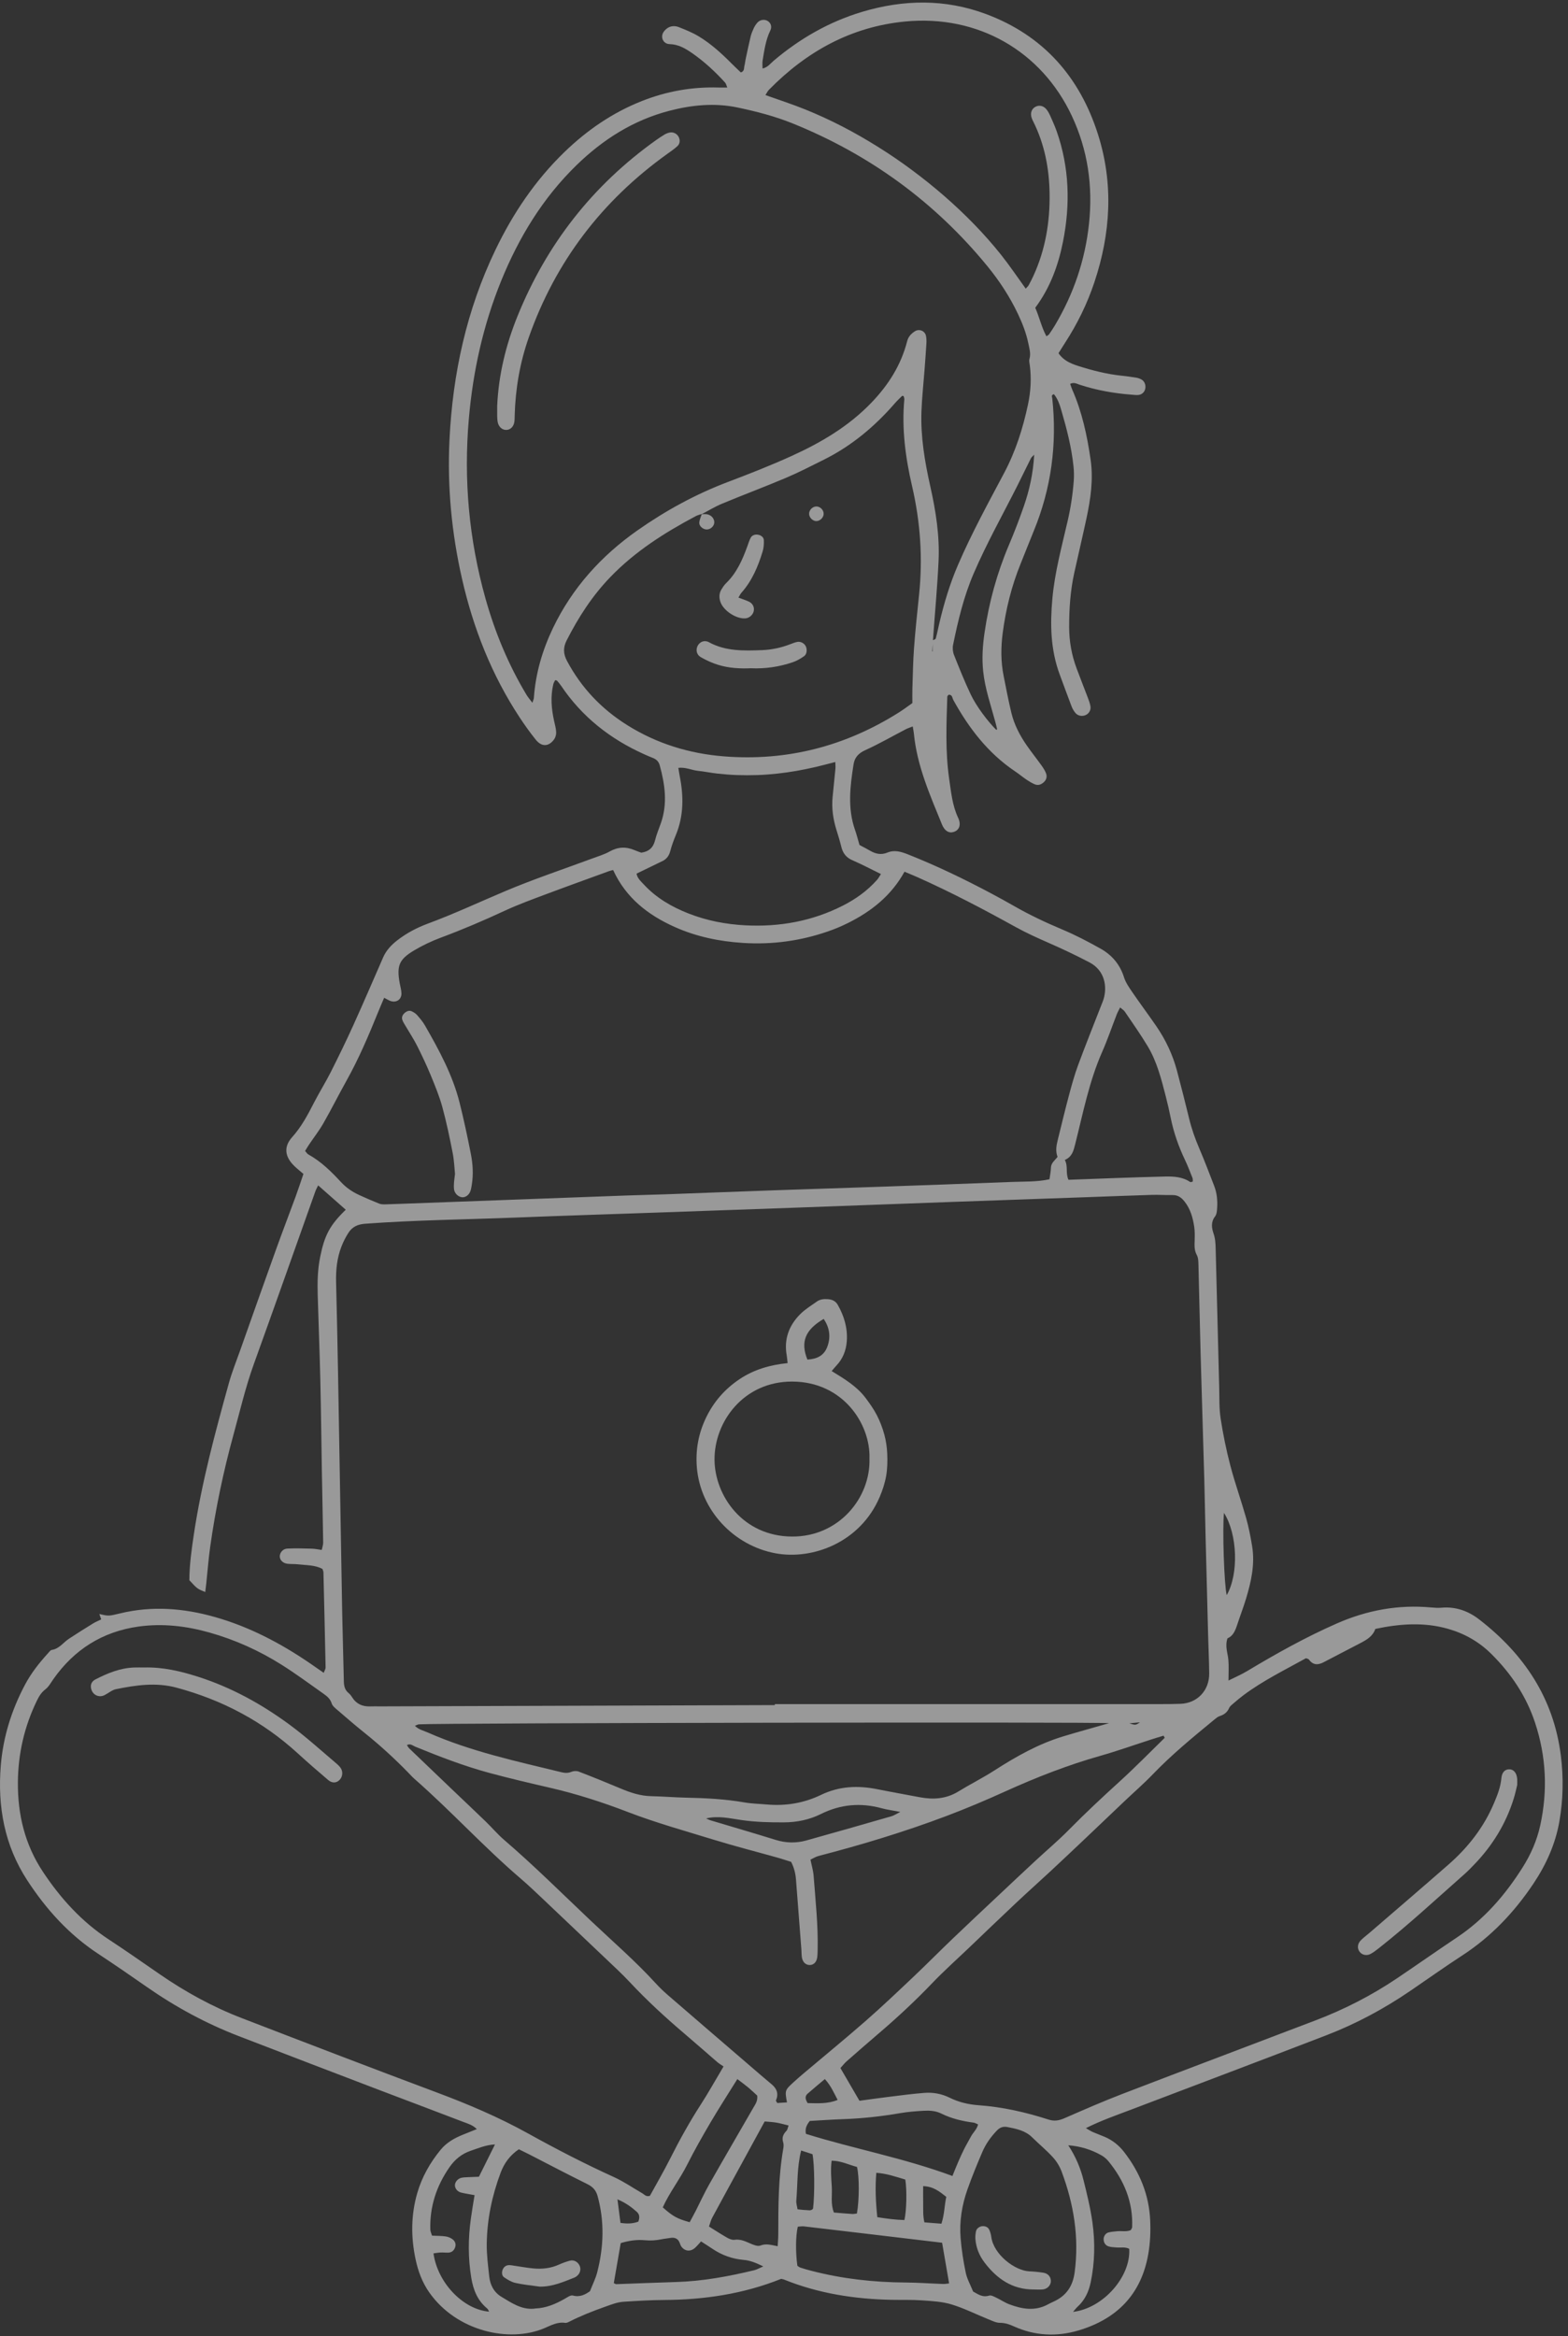 <?xml version="1.0" encoding="UTF-8"?> <svg xmlns="http://www.w3.org/2000/svg" width="282" height="420" viewBox="0 0 282 420" fill="none"><rect x="0" y="0" width="282" height="420" fill="#333333" stroke="none"/><path d="M203.105 309.813C204.222 310.163 204.222 310.163 205.03 309.627C204.349 309.693 203.908 309.735 203.105 309.813ZM111.046 395.379C111.261 397.045 111.423 398.313 111.59 399.616C112.807 399.8 113.838 399.765 114.8 399.393C115.087 398.654 115.028 398.071 114.509 397.616C113.593 396.809 112.631 396.068 111.046 395.379ZM145.258 378.088C147.073 378.112 148.827 378.255 150.646 377.515C149.946 376.178 149.412 374.917 148.344 373.765C147.244 374.696 146.223 375.529 145.239 376.398C144.759 376.825 144.785 377.356 145.258 378.088ZM220.619 286.771C222.806 282.961 222.568 275.829 220.131 271.979C219.823 274.704 220.158 284.947 220.619 286.771ZM166.025 393.013C166.025 394.15 166.012 395.156 166.029 396.161C166.049 397.233 165.966 398.321 166.25 399.525C167.31 399.608 168.292 399.687 169.311 399.765C169.875 398.056 169.85 396.427 170.188 394.938C168.951 393.973 167.874 393.069 166.025 393.013ZM144.083 386.609C143.309 389.717 143.47 392.685 143.213 395.602C143.167 396.104 143.353 396.628 143.436 397.177C144.026 397.233 144.484 397.307 144.942 397.314C145.383 397.321 145.878 397.515 146.226 397.054C146.544 394.375 146.497 389.166 146.125 387.27C145.564 387.091 144.979 386.901 144.083 386.609ZM157.778 398.593C159.512 398.864 161.087 399.07 162.657 399.109C163.054 397.341 163.12 393.691 162.814 391.83C161.153 391.343 159.498 390.743 157.602 390.618C157.374 393.292 157.494 395.82 157.778 398.593ZM154.112 397.938C154.553 395.47 154.558 391.287 154.127 389.562C152.662 389.182 151.266 388.455 149.566 388.436C149.363 390.038 149.495 391.576 149.593 393.104C149.694 394.622 149.351 396.187 149.973 397.757C151.092 397.848 152.17 397.949 153.247 398.016C153.541 398.034 153.838 397.966 154.112 397.938ZM126.995 326.908C127.272 327.026 127.539 327.175 127.823 327.261C131.714 328.429 135.616 329.558 139.495 330.766C141.344 331.339 143.181 331.378 145.018 330.869C150.134 329.446 155.241 327.981 160.347 326.511C160.766 326.391 161.143 326.127 161.92 325.74C160.519 325.468 159.52 325.341 158.555 325.076C154.771 324.045 151.156 324.364 147.619 326.122C145.572 327.141 143.333 327.601 141.036 327.616C138.457 327.631 135.883 327.569 133.316 327.195C131.242 326.894 129.172 326.384 126.995 326.908ZM132.608 373.768C130.879 376.553 129.265 379.043 127.764 381.598C126.299 384.089 124.874 386.606 123.573 389.185C122.243 391.821 120.397 394.167 119.197 396.831C121.036 398.462 121.763 398.862 124.036 399.498C124.384 398.847 124.759 398.176 125.109 397.493C125.925 395.891 126.667 394.25 127.553 392.69C130.176 388.069 132.858 383.481 135.508 378.877C135.851 378.277 136.302 377.704 136.184 376.738C135.724 376.318 135.17 375.779 134.58 375.283C133.99 374.792 133.363 374.346 132.608 373.768ZM110.39 410.441C110.559 410.52 110.698 410.642 110.835 410.637C114.416 410.513 117.994 410.353 121.575 410.251C126.351 410.111 131.016 409.246 135.643 408.132C136.12 408.014 136.566 407.747 137.276 407.444C135.971 406.807 134.925 406.376 133.737 406.273C131.683 406.097 129.797 405.411 128.087 404.252C127.448 403.819 126.792 403.412 126.079 402.949C125.665 403.395 125.339 403.819 124.942 404.155C124.127 404.85 123.11 404.706 122.518 403.841C122.39 403.65 122.324 403.417 122.239 403.199C121.928 402.418 121.335 402.193 120.549 402.325C120.01 402.418 119.464 402.462 118.93 402.572C117.943 402.776 116.988 402.836 115.949 402.737C114.516 402.597 113.032 402.827 111.636 403.253C111.21 405.72 110.799 408.086 110.39 410.441ZM86.133 391.323C87.105 389.369 88.024 387.52 89.023 385.512C87.377 385.602 86.018 386.193 84.634 386.662C83.025 387.207 81.791 388.232 80.826 389.626C78.487 393.002 77.267 396.712 77.392 400.833C77.404 401.191 77.591 401.541 77.701 401.916C78.585 401.957 79.366 401.943 80.133 402.051C80.571 402.112 81.039 402.298 81.389 402.565C81.84 402.905 82.06 403.425 81.85 404.02C81.651 404.583 81.252 404.935 80.645 404.965C80.179 404.987 79.709 404.921 79.241 404.943C78.815 404.963 78.389 405.046 77.96 405.1C78.702 410.405 83.299 415.186 87.965 415.58C87.84 415.366 87.772 415.137 87.62 415.011C85.891 413.591 85.126 411.698 84.766 409.545C84.171 405.97 84.181 402.403 84.688 398.825C84.789 398.132 84.894 397.437 85.002 396.743C85.109 396.073 85.222 395.399 85.349 394.635C84.443 394.463 83.684 394.355 82.942 394.174C82.273 394.018 81.815 393.432 81.818 392.854C81.82 392.291 82.315 391.674 82.947 391.524C83.322 391.436 83.718 391.424 84.105 391.404C84.798 391.368 85.492 391.348 86.133 391.323ZM192.128 385.67C193.453 387.694 194.337 389.776 194.88 391.98C195.5 394.476 196.12 396.993 196.472 399.538C196.967 403.111 196.903 406.704 196.166 410.27C195.806 412.009 195.098 413.525 193.766 414.727C193.516 414.955 193.315 415.237 192.982 415.619C198.412 414.975 203.394 409.281 203.088 404.284C202.36 403.894 201.559 404.111 200.793 404.037C200.33 403.99 199.847 403.993 199.407 403.858C198.841 403.689 198.525 403.238 198.483 402.634C198.446 402.107 198.789 401.5 199.316 401.352C199.833 401.208 200.384 401.178 200.923 401.122C201.76 401.042 202.635 401.262 203.377 400.91C203.489 400.671 203.607 400.537 203.612 400.398C203.798 395.873 202.177 391.992 199.36 388.548C199.022 388.135 198.586 387.758 198.121 387.493C196.284 386.442 194.295 385.832 192.128 385.67ZM179.184 131.221C179.233 131.169 179.331 131.103 179.321 131.064C179.221 130.613 179.108 130.165 178.988 129.722C178.182 126.727 177.149 123.805 176.82 120.667C176.573 118.309 176.73 116.061 177.07 113.727C177.864 108.284 179.299 103.056 181.444 97.998C182.419 95.701 183.316 93.369 184.134 91.013C185.15 88.084 185.814 85.064 185.997 81.738C185.694 82.064 185.498 82.198 185.405 82.39C184.599 83.991 183.827 85.61 183.022 87.21C180.357 92.502 177.445 97.67 175.099 103.127C173.328 107.246 172.304 111.557 171.41 115.914C171.293 116.487 171.351 117.182 171.567 117.726C172.515 120.116 173.475 122.507 174.575 124.831C175.608 127.013 177.705 129.756 179.184 131.221ZM141.824 382.109C140.962 381.904 140.296 381.703 139.615 381.59C138.942 381.478 138.254 381.453 137.526 381.384C136.12 383.959 134.739 386.491 133.358 389.019C131.602 392.232 129.841 395.443 128.102 398.666C127.854 399.122 127.734 399.648 127.507 400.275C128.648 400.985 129.682 401.662 130.754 402.271C131.151 402.497 131.663 402.722 132.077 402.66C133.164 402.499 134.039 402.935 134.972 403.339C135.528 403.579 136.272 403.883 136.75 403.695C137.793 403.282 138.731 403.604 139.863 403.814C139.904 403.04 139.97 402.354 139.97 401.668C139.973 396.518 139.98 391.375 140.869 386.278C140.935 385.906 140.965 385.482 140.852 385.136C140.568 384.262 140.886 383.634 141.477 383.033C141.619 382.891 141.638 382.624 141.824 382.109ZM171.29 391.188C171.677 390.248 171.983 389.457 172.321 388.681C172.664 387.892 173.014 387.108 173.401 386.339C173.786 385.573 174.234 384.835 174.633 384.074C175.013 383.354 175.711 382.793 175.9 381.913C175.544 381.769 175.344 381.632 175.128 381.602C173.103 381.334 171.133 380.88 169.292 379.966C168.278 379.462 167.173 379.401 166.081 379.464C164.68 379.547 163.269 379.654 161.888 379.891C158.496 380.478 155.084 380.85 151.641 380.971C149.623 381.04 147.604 381.186 145.64 381.294C145.067 382.009 144.749 382.681 144.947 383.616C153.571 386.308 162.51 387.936 171.29 391.188ZM169.434 403.188C161.112 402.2 152.846 401.213 144.58 400.246C144.212 400.202 143.828 400.285 143.475 400.31C143.091 402.021 143.066 404.887 143.404 407.334C143.576 407.439 143.757 407.601 143.967 407.669C144.634 407.885 145.307 408.078 145.986 408.252C151.523 409.68 157.159 410.306 162.872 410.339C165.131 410.353 167.386 410.523 169.644 410.603C169.987 410.615 170.333 410.537 170.695 410.498C170.259 407.968 169.85 405.607 169.434 403.188ZM191.503 208.533C192.133 209.675 191.599 210.906 192.164 212.097C195.045 211.989 197.846 211.879 200.648 211.783C203.614 211.683 206.583 211.575 209.548 211.511C211.118 211.482 212.681 211.565 214.055 212.498C214.138 212.552 214.329 212.452 214.52 212.415C214.506 212.202 214.545 211.965 214.466 211.771C214.035 210.681 213.619 209.586 213.117 208.531C211.968 206.121 211.091 203.628 210.558 201.009C210.291 199.711 210.002 198.413 209.668 197.128C208.868 194.029 208.089 190.897 206.428 188.12C205.147 185.979 203.695 183.936 202.297 181.869C202.108 181.593 201.787 181.409 201.449 181.115C201.199 181.624 200.998 181.962 200.859 182.32C199.98 184.576 199.203 186.875 198.228 189.085C195.877 194.416 194.78 200.103 193.369 205.7C193.071 206.883 192.811 207.97 191.503 208.533ZM93.312 386.386C91.7 387.474 90.676 388.893 90.03 390.618C88.482 394.752 87.588 399.024 87.541 403.434C87.519 405.376 87.776 407.323 87.987 409.261C88.154 410.807 88.844 412.115 90.218 412.934C92.019 414.01 93.772 415.244 96.04 415.044C96.118 415.036 96.194 415.009 96.27 415.007C98.203 414.941 99.907 414.209 101.553 413.27C102.018 413.006 102.614 412.567 103.025 412.678C104.335 413.03 105.286 412.472 106.101 411.909C106.588 410.662 107.125 409.614 107.409 408.499C108.577 403.959 108.736 399.409 107.487 394.836C107.189 393.741 106.613 393.134 105.624 392.644C102.124 390.914 98.668 389.097 95.195 387.314C94.575 387.001 93.948 386.7 93.312 386.386ZM175.01 411.958C175.814 412.386 176.661 413.085 177.903 412.689C178.258 412.577 178.782 412.879 179.194 413.072C179.968 413.437 180.685 413.942 181.481 414.242C183.796 415.119 186.135 415.54 188.469 414.27C188.811 414.086 189.164 413.919 189.519 413.755C191.77 412.724 192.941 410.997 193.271 408.519C194.109 402.247 193.12 396.234 190.925 390.378C190.577 389.452 190.016 388.538 189.348 387.811C188.197 386.548 186.86 385.455 185.642 384.251C184.396 383.018 182.799 382.707 181.185 382.389C180.428 382.237 179.828 382.453 179.289 383.015C178.197 384.155 177.286 385.425 176.671 386.868C175.721 389.088 174.8 391.325 173.994 393.601C172.995 396.42 172.52 399.359 172.762 402.347C172.931 404.441 173.257 406.53 173.688 408.585C173.921 409.7 174.518 410.736 175.01 411.958ZM114.489 157.055C114.595 157.863 115.261 158.441 115.832 159.053C118.06 161.446 120.813 163.038 123.828 164.223C127.132 165.519 130.576 166.175 134.105 166.354C140.223 166.663 146.079 165.6 151.575 162.815C153.891 161.644 155.981 160.145 157.717 158.198C158.011 157.868 158.214 157.461 158.432 157.13C156.632 156.251 154.989 155.379 153.286 154.645C152.17 154.157 151.582 153.378 151.308 152.235C151.053 151.177 150.717 150.133 150.399 149.087C149.823 147.199 149.552 145.279 149.74 143.307C149.899 141.598 150.088 139.891 150.25 138.181C150.281 137.831 150.237 137.478 150.225 136.991C148.922 137.322 147.8 137.628 146.669 137.89C145.528 138.149 144.381 138.392 143.228 138.59C142.074 138.791 140.913 138.955 139.75 139.08C138.587 139.205 137.416 139.296 136.248 139.337C134.999 139.379 133.747 139.379 132.501 139.335C131.33 139.293 130.162 139.198 128.998 139.068C127.837 138.938 126.686 138.696 125.523 138.576C124.399 138.458 123.324 137.892 121.999 138.042C122.099 138.654 122.16 139.1 122.248 139.541C122.964 143.131 122.976 146.673 121.545 150.126C121.159 151.061 120.801 152.017 120.546 152.996C120.331 153.817 119.917 154.414 119.175 154.782C117.644 155.536 116.106 156.273 114.489 157.055ZM199.458 309.784C197.352 309.546 79.099 309.745 75.34 309.992C75.141 310.004 74.948 310.132 74.617 310.259C75.328 310.962 76.18 311.126 76.929 311.457C84.624 314.856 92.805 316.617 100.924 318.591C101.538 318.738 102.116 318.804 102.748 318.535C103.138 318.37 103.694 318.336 104.083 318.488C106.63 319.468 109.158 320.491 111.675 321.552C113.414 322.284 115.17 322.862 117.09 322.906C119.199 322.95 121.303 323.132 123.412 323.176C126.934 323.247 130.436 323.43 133.914 324.035C135.217 324.261 136.559 324.28 137.881 324.4C141.305 324.706 144.577 324.163 147.683 322.664C150.918 321.104 154.288 320.957 157.756 321.652C160.284 322.159 162.824 322.603 165.356 323.088C167.81 323.558 170.151 323.421 172.358 322.064C174.489 320.756 176.735 319.637 178.834 318.287C182.728 315.784 186.727 313.521 191.18 312.169C193.862 311.356 196.566 310.614 199.458 309.784ZM137.661 17.093C140.13 17.977 142.51 18.738 144.822 19.677C147.066 20.585 149.275 21.594 151.425 22.704C153.647 23.847 155.816 25.101 157.937 26.426C159.992 27.705 161.998 29.076 163.943 30.519C165.951 32.008 167.91 33.573 169.796 35.214C171.68 36.857 173.507 38.574 175.246 40.369C176.931 42.108 178.542 43.928 180.051 45.821C181.594 47.758 182.975 49.823 184.472 51.89C184.719 51.609 184.9 51.464 185.003 51.276C185.302 50.727 185.591 50.171 185.85 49.605C188.011 44.895 188.843 39.926 188.765 34.776C188.696 30.264 187.861 25.922 185.831 21.854C185.726 21.646 185.623 21.433 185.547 21.21C185.25 20.355 185.517 19.571 186.225 19.197C186.931 18.819 187.746 19.027 188.28 19.76C188.51 20.073 188.706 20.419 188.863 20.774C189.274 21.702 189.698 22.628 190.036 23.585C192.328 30.1 192.512 36.757 191.172 43.472C190.325 47.717 188.863 51.738 186.186 55.329C186.921 56.975 187.298 58.804 188.197 60.455C188.434 60.283 188.594 60.217 188.677 60.097C189.032 59.583 189.382 59.064 189.701 58.528C193.075 52.875 195.152 46.794 195.853 40.232C196.575 33.463 195.647 26.96 192.75 20.801C187.3 9.216 175.907 2.586 162.726 3.872C153.059 4.817 145.045 9.265 138.3 16.135C138.043 16.397 137.884 16.755 137.661 17.093ZM209.468 312.419C209.399 312.289 209.333 312.159 209.264 312.03C208.532 312.255 207.795 312.47 207.065 312.708C204.018 313.69 200.998 314.77 197.92 315.645C192.039 317.31 186.379 319.522 180.817 322.042C177.335 323.624 173.803 325.118 170.225 326.467C162.694 329.311 154.994 331.64 147.198 333.661C146.706 333.79 146.253 334.087 145.76 334.315C145.971 335.373 146.255 336.281 146.326 337.207C146.662 341.645 147.151 346.08 147.051 350.545C147.041 351.01 147.036 351.485 146.963 351.944C146.831 352.788 146.287 353.278 145.584 353.261C144.896 353.244 144.357 352.737 144.22 351.9C144.141 351.439 144.163 350.964 144.129 350.496C143.806 346.291 143.48 342.086 143.154 337.878C143.069 336.783 142.807 335.737 142.282 334.716C141.442 334.454 140.632 334.183 139.809 333.949C135.973 332.874 132.111 331.89 128.308 330.719C123.159 329.135 117.965 327.694 112.924 325.757C108.33 323.989 103.647 322.48 98.837 321.376C95.261 320.553 91.685 319.713 88.144 318.762C83.532 317.526 79.085 315.811 74.674 314.006C74.24 313.83 73.797 313.377 73.18 313.732C73.353 313.972 73.464 314.185 73.625 314.344C76.275 316.886 78.93 319.424 81.585 321.961C83.508 323.795 85.442 325.615 87.35 327.462C88.475 328.549 89.489 329.759 90.671 330.773C96.072 335.409 101.11 340.433 106.275 345.319C110.194 349.027 114.276 352.553 117.921 356.542C118.606 357.293 119.344 358.001 120.11 358.662C125.075 362.954 130.054 367.234 135.033 371.512C136.275 372.584 137.516 373.658 138.78 374.706C139.738 375.502 140.056 376.432 139.552 377.61C139.52 377.689 139.672 377.848 139.794 378.068C140.338 378.034 140.931 377.998 141.538 377.958C141.148 375.806 141.153 375.771 142.65 374.393C143.282 373.812 143.931 373.247 144.59 372.693C148.29 369.565 152.045 366.499 155.689 363.312C158.628 360.741 161.462 358.045 164.298 355.362C166.683 353.107 168.986 350.768 171.359 348.5C174.068 345.904 176.808 343.345 179.541 340.775C181.76 338.686 183.982 336.597 186.213 334.525C188.216 332.664 190.32 330.903 192.235 328.953C195.199 325.943 198.282 323.07 201.407 320.229C204.173 317.714 206.786 315.03 209.468 312.419ZM154.57 377.666C156.475 377.412 158.094 377.177 159.718 376.979C161.888 376.715 164.055 376.415 166.23 376.249C167.805 376.124 169.346 376.401 170.788 377.114C172.422 377.924 174.188 378.34 175.978 378.467C180.298 378.776 184.476 379.726 188.574 381.045C189.644 381.39 190.497 381.213 191.469 380.789C194.905 379.293 198.341 377.784 201.839 376.442C213.43 371.988 225.057 367.618 236.661 363.188C241.792 361.23 246.653 358.742 251.211 355.676C254.841 353.231 258.424 350.712 262.061 348.28C266.966 345 270.721 340.651 273.839 335.713C275.308 333.391 276.41 330.881 277.003 328.184C278.372 321.939 278.088 315.772 276.072 309.688C274.488 304.912 271.786 300.886 268.225 297.349C265.989 295.126 263.361 293.661 260.408 292.818C256.102 291.594 251.755 291.9 247.349 292.838C246.91 294.136 245.835 294.773 244.721 295.358C242.507 296.519 240.28 297.656 238.069 298.821C237.038 299.363 236.139 299.375 235.402 298.334C235.328 298.231 235.135 298.216 234.875 298.106C231.13 300.188 227.195 302.103 223.673 304.726C223.046 305.192 222.448 305.699 221.855 306.208C221.564 306.46 221.211 306.715 221.062 307.05C220.717 307.832 220.153 308.263 219.355 308.513C219 308.623 218.686 308.907 218.385 309.149C214.579 312.277 210.773 315.397 207.349 318.956C205.725 320.643 203.95 322.184 202.248 323.798C200.038 325.894 197.839 328.005 195.625 330.099C193.413 332.196 191.199 334.29 188.968 336.365C186.908 338.279 184.805 340.151 182.757 342.078C179.852 344.809 176.982 347.572 174.097 350.325C171.949 352.374 169.728 354.354 167.678 356.497C164.646 359.665 161.447 362.644 158.116 365.49C156.157 367.168 154.21 368.857 152.273 370.562C151.876 370.909 151.553 371.341 151.148 371.787C152.29 373.743 153.382 375.624 154.57 377.666ZM130.127 371.498C129.618 371.145 129.273 370.949 128.979 370.691C127.083 369.061 125.212 367.397 123.306 365.781C119.785 362.793 116.385 359.683 113.231 356.305C111.844 354.823 110.341 353.448 108.871 352.046C105.08 348.434 101.279 344.829 97.475 341.231C96.224 340.05 94.977 338.863 93.672 337.745C87.012 332.051 81.11 325.551 74.519 319.781C74.11 319.421 73.748 319.005 73.366 318.615C70.902 316.095 68.311 313.724 65.558 311.52C63.912 310.203 62.315 308.821 60.713 307.442C60.309 307.095 59.8 306.708 59.658 306.242C59.401 305.405 58.815 304.937 58.186 304.494C55.697 302.738 53.243 300.918 50.669 299.296C46.621 296.742 42.281 294.788 37.657 293.485C33.469 292.304 29.207 291.812 24.894 292.417C18.441 293.325 13.347 296.534 9.595 301.871C9.147 302.507 8.759 303.244 8.163 303.7C7.433 304.254 7.017 304.954 6.64 305.725C4.38 310.372 3.253 315.28 3.217 320.442C3.177 326.205 4.474 331.598 7.689 336.455C10.872 341.263 14.674 345.46 19.535 348.649C22.606 350.665 25.621 352.766 28.642 354.858C33.29 358.072 38.218 360.78 43.491 362.81C55.154 367.305 66.824 371.787 78.533 376.166C84.181 378.277 89.707 380.623 94.982 383.547C100.039 386.354 105.175 389.004 110.446 391.399C112.212 392.206 113.833 393.33 115.521 394.302C115.9 394.52 116.179 394.98 116.887 394.748C118.065 392.597 119.363 390.371 120.522 388.074C122.212 384.72 124.026 381.444 126.067 378.289C127.421 376.195 128.633 374.01 130.127 371.498ZM69.09 179.374C68.658 180.392 68.316 181.179 67.995 181.972C66.293 186.175 64.519 190.343 62.3 194.311C60.89 196.834 59.599 199.425 58.161 201.933C57.39 203.28 56.422 204.517 55.553 205.81C55.306 206.175 55.09 206.557 54.872 206.909C55.129 207.198 55.252 207.429 55.445 207.534C57.738 208.803 59.57 210.608 61.326 212.508C62.239 213.498 63.334 214.252 64.551 214.813C65.754 215.366 66.969 215.893 68.195 216.383C68.543 216.52 68.962 216.525 69.344 216.513C71.923 216.432 74.5 216.331 77.079 216.236C88.874 215.8 100.669 215.362 112.466 214.928C114.889 214.84 117.311 214.791 119.733 214.705C126.218 214.47 132.701 214.215 139.184 213.988C145.435 213.767 151.685 213.579 157.935 213.361C165.983 213.079 174.031 212.797 182.076 212.481C184.249 212.396 186.443 212.498 188.743 212.004C188.836 211.311 188.99 210.632 189.005 209.949C189.027 209.052 189.718 208.609 190.198 207.98C189.811 206.98 189.972 205.981 190.22 204.989C190.896 202.261 191.552 199.525 192.277 196.807C192.76 194.997 193.264 193.184 193.913 191.431C195.267 187.769 196.73 184.142 198.145 180.505C198.26 180.214 198.385 179.927 198.473 179.628C199.14 177.412 198.74 174.485 195.943 173.016C193.516 171.745 191.052 170.579 188.545 169.481C186.544 168.605 184.545 167.699 182.635 166.643C176.887 163.464 171.077 160.412 165.077 157.73C164.3 157.385 163.512 157.067 162.672 156.712C160.306 160.998 156.735 163.824 152.532 165.923C151.347 166.516 150.112 167.03 148.858 167.461C143.926 169.163 138.856 169.846 133.63 169.516C129.373 169.244 125.268 168.399 121.372 166.66C116.534 164.502 112.55 161.397 110.272 156.41C110.027 156.474 109.802 156.511 109.589 156.589C105.77 157.98 101.947 159.352 98.144 160.78C95.658 161.715 93.152 162.624 90.747 163.741C86.988 165.487 83.187 167.111 79.3 168.558C77.625 169.183 75.981 169.962 74.446 170.877C71.754 172.487 71.328 173.625 71.882 176.741C71.992 177.356 72.183 177.965 72.198 178.58C72.227 179.653 71.335 180.29 70.299 179.976C69.934 179.863 69.604 179.636 69.09 179.374ZM139.353 306.534C139.353 306.477 139.353 306.416 139.353 306.36C162.417 306.36 185.478 306.36 208.542 306.357C209.793 306.357 211.042 306.35 212.294 306.306C215.328 306.201 217.506 303.916 217.471 300.825C217.445 298.481 217.332 296.137 217.271 293.796C217.111 287.778 216.957 281.763 216.808 275.748C216.727 272.464 216.68 269.182 216.587 265.9C216.374 258.322 216.129 250.744 215.921 243.167C215.777 237.93 215.679 232.697 215.539 227.46C215.522 226.843 215.527 226.145 215.248 225.633C214.75 224.737 214.834 223.836 214.858 222.902C214.878 222.121 214.893 221.33 214.78 220.563C214.54 218.93 214.097 217.348 213.046 216.015C212.497 215.317 211.851 214.818 210.876 214.842C209.629 214.869 208.38 214.771 207.134 214.81C203.384 214.923 199.637 215.075 195.887 215.207C187.609 215.501 179.331 215.783 171.05 216.082C161.68 216.42 152.307 216.777 142.934 217.113C134.577 217.414 126.221 217.71 117.864 218.002C109.584 218.293 101.303 218.548 93.025 218.878C83.895 219.241 74.754 219.324 65.636 220C64.333 220.096 63.361 220.559 62.687 221.592C62.18 222.371 61.752 223.218 61.414 224.083C60.603 226.15 60.39 228.318 60.446 230.529C60.584 235.998 60.699 241.472 60.797 246.941C61.051 261.322 61.286 275.704 61.546 290.085C61.62 294.148 61.759 298.211 61.84 302.275C61.857 303.1 62.016 303.81 62.68 304.359C62.918 304.555 63.126 304.805 63.287 305.067C64.064 306.328 65.2 306.837 66.65 306.769C67.194 306.742 67.745 306.764 68.291 306.764C91.979 306.688 115.665 306.61 139.353 306.534ZM167.749 115.115C167.937 115.01 168.256 114.936 168.295 114.787C168.542 113.886 168.721 112.962 168.934 112.051C169.774 108.471 170.822 104.968 172.285 101.579C174.731 95.897 177.7 90.484 180.59 85.035C182.664 81.123 183.977 76.984 184.888 72.684C185.38 70.367 185.508 68.045 185.211 65.694C185.162 65.309 185.04 64.888 185.143 64.54C185.424 63.575 185.138 62.686 184.952 61.773C184.574 59.921 183.901 58.18 183.095 56.48C181.616 53.35 179.732 50.475 177.545 47.81C168.084 36.267 156.377 27.776 142.549 22.184C139.351 20.894 136.01 20.032 132.655 19.329C128.543 18.459 124.406 18.866 120.348 19.926C113.907 21.609 108.477 25.047 103.74 29.64C97.632 35.562 93.312 42.672 90.13 50.499C86.9 58.449 85.063 66.727 84.321 75.275C83.366 86.22 84.338 96.974 87.296 107.542C89.013 113.663 91.428 119.499 94.717 124.956C94.977 125.384 95.317 125.767 95.751 126.342C95.893 125.882 95.998 125.686 96.013 125.482C96.322 121.059 97.549 116.876 99.454 112.901C102.915 105.681 108.149 99.911 114.636 95.355C119.689 91.806 125.111 88.841 130.926 86.641C134.724 85.204 138.513 83.717 142.211 82.044C147.573 79.62 152.601 76.686 156.752 72.358C159.804 69.176 162.052 65.615 163.147 61.351C163.362 60.506 163.874 59.992 164.533 59.563C165.319 59.049 166.367 59.487 166.541 60.404C166.629 60.859 166.634 61.339 166.607 61.802C166.514 63.362 166.392 64.92 166.277 66.477C166.086 68.971 165.811 71.464 165.721 73.957C165.554 78.522 166.316 82.992 167.308 87.423C168.305 91.865 169.013 96.347 168.795 100.9C168.569 105.659 168.121 110.405 167.783 115.179C167.746 115.823 167.707 116.467 167.67 117.109C167.697 117.111 167.722 117.111 167.749 117.114C167.749 116.448 167.749 115.781 167.749 115.115ZM126.226 92.394C125.861 92.522 125.471 92.605 125.133 92.786C119.52 95.764 114.208 99.132 109.743 103.768C106.495 107.141 104.029 110.974 101.923 115.103C101.257 116.403 101.286 117.535 101.989 118.848C104.561 123.66 108.178 127.456 112.777 130.344C118.117 133.694 123.995 135.492 130.235 135.979C141.602 136.869 152.099 134.133 161.726 128.042C162.51 127.545 163.255 126.981 164.087 126.396C164.087 125.482 164.065 124.628 164.092 123.775C164.173 121.353 164.205 118.928 164.384 116.511C164.621 113.317 164.957 110.131 165.29 106.942C165.98 100.352 165.532 93.852 164.031 87.383C162.846 82.275 162.15 77.085 162.64 71.802C162.657 71.603 162.559 71.393 162.52 71.212C162.378 71.192 162.265 71.148 162.231 71.18C161.79 71.616 161.337 72.042 160.933 72.507C157.306 76.686 153.13 80.173 148.156 82.647C145.917 83.759 143.693 84.915 141.396 85.887C137.583 87.501 133.701 88.953 129.878 90.543C128.592 91.074 127.392 91.814 126.152 92.458L126.226 92.394ZM192.463 69.005C192.583 69.338 192.681 69.691 192.828 70.021C194.614 74.06 195.522 78.336 196.147 82.676C196.654 86.208 196.144 89.695 195.407 93.146C194.704 96.433 193.928 99.7 193.203 102.982C192.495 106.205 192.277 109.472 192.284 112.769C192.292 115.301 192.728 117.746 193.607 120.111C194.258 121.87 194.954 123.611 195.618 125.365C195.811 125.874 196.005 126.391 196.105 126.925C196.232 127.601 195.902 128.206 195.348 128.505C194.724 128.84 193.891 128.74 193.421 128.184C193.124 127.836 192.882 127.412 192.718 126.986C191.99 125.088 191.302 123.178 190.592 121.275C188.939 116.842 188.843 112.264 189.265 107.626C189.696 102.857 190.957 98.25 192.025 93.609C192.571 91.238 192.931 88.848 193.112 86.431C193.176 85.578 193.156 84.711 193.068 83.862C192.715 80.428 191.851 77.094 190.888 73.793C190.59 72.767 190.254 71.721 189.544 70.871C189.003 71.001 189.22 71.376 189.245 71.599C190.136 79.847 189.066 87.817 185.904 95.493C185.101 97.445 184.339 99.414 183.546 101.368C181.92 105.375 180.888 109.541 180.33 113.82C179.995 116.386 179.987 118.968 180.501 121.522C180.947 123.741 181.364 125.97 181.895 128.169C182.417 130.317 183.44 132.262 184.699 134.067C185.549 135.284 186.48 136.447 187.344 137.655C187.655 138.093 187.957 138.563 188.138 139.065C188.334 139.604 188.202 140.16 187.768 140.577C187.288 141.039 186.708 141.275 186.059 140.983C185.564 140.763 185.084 140.484 184.636 140.18C183.925 139.697 183.262 139.141 182.549 138.664C177.687 135.394 174.246 130.902 171.452 125.842C171.254 125.482 171.283 124.848 170.604 124.897C170.519 125.015 170.372 125.127 170.367 125.245C170.213 130.168 169.995 135.1 170.702 139.996C171.048 142.372 171.266 144.787 172.319 147.025C172.909 148.279 172.52 149.225 171.55 149.553C170.702 149.842 169.902 149.425 169.409 148.216C167.256 142.935 164.932 137.706 164.366 131.931C164.33 131.547 164.246 131.167 164.153 130.596C163.678 130.787 163.274 130.91 162.904 131.101C160.48 132.36 158.106 133.731 155.621 134.858C154.403 135.409 153.708 136.163 153.512 137.4C152.885 141.353 152.402 145.306 153.779 149.22C154.087 150.099 154.31 151.01 154.575 151.906C155.246 152.269 155.875 152.58 156.48 152.935C157.477 153.523 158.486 153.733 159.605 153.271C160.857 152.751 162.052 153.109 163.24 153.577C168.408 155.619 173.404 158.029 178.307 160.638C179.686 161.37 181.055 162.127 182.412 162.903C185.197 164.495 188.087 165.857 191.048 167.101C193.418 168.098 195.716 169.295 197.959 170.559C199.982 171.698 201.425 173.388 202.147 175.685C202.443 176.628 203.046 177.5 203.614 178.328C205.025 180.392 206.526 182.398 207.942 184.456C209.639 186.922 210.908 189.604 211.677 192.499C212.438 195.364 213.171 198.242 213.871 201.127C214.315 202.957 214.937 204.713 215.679 206.442C216.634 208.666 217.486 210.931 218.363 213.189C218.85 214.445 218.985 215.773 218.902 217.105C218.87 217.642 218.833 218.291 218.532 218.675C217.734 219.694 217.915 220.779 218.263 221.793C218.579 222.714 218.613 223.62 218.635 224.551C218.845 232.836 219.049 241.122 219.269 249.407C219.318 251.281 219.245 253.181 219.529 255.023C219.965 257.864 220.543 260.695 221.273 263.475C222.105 266.647 223.217 269.745 224.111 272.899C224.579 274.548 224.905 276.243 225.186 277.932C225.728 281.183 225.027 284.315 224.096 287.401C223.621 288.971 223.026 290.504 222.517 292.064C222.169 293.127 221.76 294.136 220.761 294.526C220.271 295.966 220.807 297.161 220.917 298.39C221.02 299.549 220.939 300.724 220.939 302.118C222.169 301.508 223.264 301.038 224.305 300.413C229.534 297.273 234.853 294.305 240.447 291.849C245.855 289.475 251.471 288.439 257.363 288.978C257.985 289.037 258.617 289.081 259.234 289.027C261.794 288.794 264.057 289.613 266.019 291.129C274.071 297.354 279.393 305.231 280.706 315.556C281.213 319.556 281.135 323.516 280.447 327.459C279.736 331.522 278.068 335.213 275.781 338.632C272.352 343.758 268.196 348.149 262.994 351.534C259.849 353.582 256.788 355.757 253.69 357.872C248.958 361.106 243.935 363.81 238.593 365.869C226.928 370.363 215.228 374.77 203.543 379.215C200.847 380.241 198.116 381.177 195.292 382.585C195.821 382.888 196.159 383.121 196.526 383.282C197.241 383.594 197.979 383.851 198.696 384.16C200.092 384.759 201.238 385.683 202.167 386.879C204.973 390.496 206.649 394.547 206.857 399.156C206.95 401.194 206.864 403.211 206.512 405.23C205.25 412.472 200.874 416.89 193.989 418.947C190.041 420.126 186.113 419.93 182.311 418.21C181.53 417.855 180.754 417.586 179.848 417.588C179.184 417.591 178.505 417.253 177.861 416.993C175.623 416.09 173.45 414.987 171.153 414.284C169.461 413.768 167.619 413.677 165.834 413.549C164.043 413.419 162.238 413.488 160.44 413.452C153.744 413.327 147.213 412.322 140.967 409.794C140.823 409.739 140.664 409.724 140.485 409.683C133.735 412.386 126.669 413.444 119.41 413.479C116.99 413.491 114.57 413.645 112.153 413.797C110.982 413.87 109.902 414.316 108.79 414.708C106.576 415.489 104.406 416.344 102.317 417.415C102.114 417.517 101.857 417.622 101.646 417.593C100.233 417.377 99.052 418.071 97.845 418.575C91.59 421.196 82.136 419.134 77.208 412.132C75.927 410.312 75.176 408.254 74.725 406.099C73.895 402.136 73.907 398.181 75.043 394.262C75.881 391.37 77.338 388.803 79.241 386.482C80.314 385.171 81.734 384.37 83.277 383.756C84.064 383.442 84.847 383.126 85.754 382.759C85.004 382.009 84.169 381.791 83.4 381.497C78.438 379.592 73.461 377.733 68.497 375.84C59.954 372.578 51.416 369.318 42.886 366.023C37.028 363.761 31.541 360.787 26.39 357.192C23.505 355.178 20.605 353.185 17.666 351.25C12.409 347.792 8.294 343.245 4.889 338.015C0.791 331.721 -0.46 324.755 0.143 317.386C0.564 312.252 2.078 307.437 4.486 302.887C5.595 300.788 7.045 298.963 8.625 297.222C8.834 296.994 9.06 296.656 9.317 296.615C10.665 296.406 11.38 295.275 12.403 294.604C13.838 293.659 15.292 292.747 16.753 291.846C17.201 291.572 17.699 291.376 18.201 291.131C18.059 290.719 17.963 290.438 17.866 290.156C19.55 290.551 19.549 290.541 21.649 290.036C27.344 288.662 32.977 289.106 38.561 290.675C44.799 292.429 50.451 295.395 55.776 299.037C56.542 299.561 57.304 300.097 58.22 300.734C58.379 300.303 58.563 300.041 58.558 299.781C58.443 294.075 58.308 288.371 58.171 282.667C58.169 282.515 58.09 282.37 58 282.064C56.677 281.332 55.093 281.403 53.567 281.222C52.95 281.151 52.315 281.202 51.696 281.126C50.868 281.026 50.317 280.455 50.317 279.794C50.317 279.14 50.87 278.435 51.659 278.398C53.136 278.324 54.622 278.373 56.104 278.413C56.64 278.425 57.177 278.547 57.865 278.643C57.965 278.153 58.13 277.729 58.122 277.31C58.061 273.169 57.965 269.027 57.894 264.883C57.796 259.334 57.742 253.781 57.613 248.232C57.493 243.076 57.285 237.921 57.138 232.765C57.076 230.497 57.12 228.237 57.576 225.993C58.374 222.055 59.303 220.277 62.183 217.48C60.571 216.059 58.965 214.641 57.221 213.103C57.027 213.507 56.841 213.823 56.721 214.159C53.026 224.538 49.367 234.928 45.629 245.29C44.142 249.419 43.158 253.681 41.997 257.898C40.172 264.538 38.762 271.263 37.801 278.082C37.498 280.247 37.334 282.432 37.103 284.609C37.047 285.131 36.979 285.652 36.913 286.206C35.487 285.633 35.487 285.633 34.054 284.08C34.069 281.32 34.458 278.537 34.877 275.76C36.266 266.544 38.686 257.563 41.176 248.604C41.72 246.652 42.484 244.759 43.163 242.846C45.33 236.733 47.49 230.62 49.685 224.516C50.819 221.355 52.031 218.22 53.187 215.063C53.667 213.75 54.101 212.418 54.571 211.046C53.971 210.524 53.422 210.096 52.928 209.616C51.221 207.963 50.978 206.17 52.538 204.436C54.245 202.538 55.386 200.351 56.53 198.122C57.461 196.317 58.548 194.593 59.464 192.78C60.87 189.991 62.242 187.182 63.532 184.338C65.372 180.28 67.125 176.185 68.911 172.105C69.462 170.853 70.361 169.893 71.424 169.068C73.106 167.757 74.977 166.773 76.959 166.038C81.727 164.275 86.324 162.114 91.002 160.145C96.111 157.993 101.384 156.241 106.584 154.309C107.607 153.929 108.678 153.621 109.621 153.089C111.112 152.244 112.567 152.173 114.11 152.832C114.538 153.013 114.979 153.16 115.325 153.29C116.743 153.089 117.492 152.357 117.813 151.054C118.073 149.996 118.509 148.982 118.869 147.949C120.088 144.461 119.591 141.013 118.648 137.574C118.467 136.915 118.048 136.501 117.424 136.261C116.914 136.063 116.412 135.847 115.912 135.622C109.78 132.879 104.676 128.887 100.904 123.271C100.688 122.952 100.431 122.661 100.182 122.367C100.145 122.321 100.044 122.325 99.839 122.272C99.731 122.509 99.567 122.761 99.503 123.033C98.991 125.213 99.168 127.383 99.638 129.543C99.785 130.231 99.99 130.917 100.025 131.61C100.047 132.044 99.91 132.568 99.657 132.916C98.685 134.255 97.421 134.302 96.361 132.987C95.332 131.708 94.375 130.368 93.471 128.999C88.418 121.338 85.112 112.935 83.086 104.025C81.223 95.828 80.434 87.516 80.836 79.108C81.409 67.19 83.907 55.735 89.097 44.935C92.237 38.395 96.236 32.454 101.46 27.386C105.543 23.426 110.15 20.252 115.467 18.153C119.89 16.407 124.47 15.591 129.224 15.736C129.674 15.746 130.125 15.736 130.798 15.736C130.632 15.344 130.583 15.043 130.411 14.854C128.619 12.88 126.669 11.075 124.477 9.552C123.253 8.704 122.001 7.97 120.409 7.928C119.427 7.903 118.854 6.958 119.17 6.086C119.314 5.687 119.669 5.305 120.029 5.058C120.642 4.639 121.401 4.609 122.062 4.871C123.292 5.356 124.536 5.854 125.66 6.534C127.881 7.872 129.787 9.618 131.611 11.455C132.153 11.998 132.714 12.52 133.238 13.025C133.933 12.792 133.767 12.243 133.879 11.842C133.985 11.469 134.009 11.07 134.09 10.688C134.386 9.317 134.668 7.94 134.999 6.574C135.126 6.049 135.342 5.538 135.572 5.043C135.736 4.695 135.959 4.357 136.213 4.071C136.711 3.507 137.553 3.414 138.129 3.811C138.636 4.161 138.868 4.8 138.545 5.467C137.705 7.186 137.46 9.047 137.151 10.896C137.08 11.325 137.142 11.775 137.142 12.319C138.08 12.116 138.535 11.433 139.111 10.945C143.823 6.953 149.064 3.931 154.996 2.148C162.483 -0.105 169.973 -0.22 177.335 2.528C187.636 6.373 194.209 13.84 197.489 24.217C200.293 33.096 199.747 41.961 196.828 50.724C195.537 54.599 193.751 58.241 191.523 61.667C191.143 62.253 190.778 62.848 190.369 63.494C191.226 64.773 192.507 65.336 193.835 65.765C196.441 66.6 199.091 67.276 201.826 67.555C202.681 67.641 203.531 67.766 204.381 67.903C204.682 67.954 204.986 68.064 205.258 68.209C205.814 68.508 206.085 69.149 205.983 69.808C205.882 70.45 205.4 70.942 204.726 71.006C204.342 71.045 203.95 70.984 203.563 70.957C200.354 70.724 197.21 70.156 194.146 69.154C193.649 68.993 193.154 68.667 192.463 69.005Z" fill="white" fill-opacity="0.5"></path><path d="M145.208 244.418C146.932 244.328 148.196 243.698 148.783 242.131C149.447 240.363 149.207 238.687 148.139 237.11C144.816 239.055 143.927 241.23 145.208 244.418ZM156.373 262.189C156.567 256.005 151.622 248.396 142.472 248.371C133.753 248.349 128.465 255.567 128.504 262.41C128.544 268.866 133.562 276.194 142.457 276.235C150.853 276.275 156.594 269.294 156.373 262.189ZM141.649 245.055C141.58 244.455 141.563 244.076 141.495 243.706C140.958 240.772 141.882 238.283 143.937 236.233C144.811 235.364 145.898 234.703 146.915 233.983C147.512 233.559 148.21 233.505 148.935 233.564C149.692 233.627 150.29 233.912 150.669 234.58C151.815 236.593 152.457 238.751 152.296 241.078C152.18 242.753 151.593 244.274 150.407 245.518C150.145 245.792 149.91 246.094 149.575 246.485C151.862 247.886 154.081 249.211 155.656 251.293C156.405 252.288 157.135 253.321 157.703 254.423C158.269 255.525 158.722 256.708 159.045 257.908C159.349 259.028 159.521 260.206 159.567 261.367C159.619 262.689 159.599 264.041 159.371 265.334C159.143 266.63 158.722 267.916 158.205 269.128C154.732 277.269 146.175 280.485 139.477 279.245C131.914 277.844 125.962 271.482 125.328 263.796C125.071 260.693 125.61 257.725 126.957 254.911C128.338 252.021 130.368 249.696 133.033 247.921C135.609 246.206 138.504 245.369 141.649 245.055Z" fill="white" fill-opacity="0.5"></path><path d="M81.833 211.058C81.73 210.062 81.684 208.646 81.414 207.274C80.871 204.514 80.302 201.754 79.56 199.043C79.026 197.093 78.248 195.203 77.474 193.327C76.729 191.524 75.894 189.751 75.017 188.009C74.422 186.826 73.683 185.717 73.014 184.571C72.779 184.169 72.502 183.777 72.355 183.341C72.193 182.861 72.409 182.418 72.791 182.092C73.166 181.771 73.609 181.588 74.082 181.82C74.424 181.992 74.775 182.207 75.02 182.494C75.532 183.082 76.046 183.687 76.43 184.358C78.965 188.771 81.397 193.241 82.651 198.217C83.413 201.245 84.062 204.306 84.667 207.37C85.032 209.212 85.157 211.09 84.853 212.969C84.792 213.353 84.733 213.743 84.608 214.11C84.351 214.864 83.653 215.335 83.023 215.227C82.345 215.112 81.75 214.517 81.659 213.801C81.61 213.419 81.627 213.02 81.65 212.631C81.674 212.241 81.738 211.857 81.833 211.058Z" fill="white" fill-opacity="0.5"></path><path d="M25.94 299.772C29.267 299.681 32.457 300.431 35.592 301.43C41.527 303.321 46.915 306.277 51.933 309.948C54.899 312.118 57.617 314.587 60.414 316.96C60.711 317.21 61.01 317.479 61.235 317.79C61.715 318.447 61.637 319.382 61.105 319.95C60.542 320.555 59.758 320.629 59.014 319.997C57.172 318.434 55.347 316.85 53.564 315.221C47.27 309.465 39.981 305.611 31.746 303.399C28.042 302.405 24.473 302.946 20.875 303.666C20.146 303.813 19.508 304.383 18.816 304.736C17.74 305.282 16.562 304.663 16.363 303.443C16.247 302.733 16.578 302.216 17.184 301.907C19.352 300.795 21.586 299.879 24.066 299.777C24.69 299.752 25.315 299.772 25.94 299.772Z" fill="white" fill-opacity="0.5"></path><path d="M89.417 72.97C89.671 67.359 90.987 61.983 93.083 56.81C98.324 43.884 106.595 33.313 117.971 25.204C118.481 24.841 119.002 24.494 119.539 24.173C119.801 24.018 120.102 23.903 120.403 23.835C121.048 23.693 121.682 23.987 122.008 24.533C122.343 25.094 122.333 25.797 121.839 26.262C121.275 26.788 120.619 27.227 119.99 27.68C108.275 36.081 99.909 47.009 95.109 60.629C93.512 65.159 92.704 69.837 92.566 74.635C92.556 75.027 92.564 75.421 92.51 75.806C92.39 76.712 91.765 77.31 91.001 77.29C90.237 77.27 89.64 76.685 89.49 75.776C89.439 75.47 89.427 75.154 89.419 74.841C89.409 74.219 89.417 73.594 89.417 72.97Z" fill="white" fill-opacity="0.5"></path><path d="M272.867 320.889C272.717 321.481 272.531 322.4 272.254 323.291C270.848 327.856 268.409 331.809 265.095 335.235C264.552 335.797 264.008 336.362 263.425 336.879C258.331 341.378 253.349 346.007 248.005 350.215C247.518 350.599 247.018 350.991 246.472 351.277C245.772 351.643 244.98 351.45 244.554 350.92C244.057 350.302 244.104 349.456 244.753 348.804C245.247 348.31 245.823 347.892 246.354 347.432C251.084 343.35 255.835 339.292 260.535 335.174C264.045 332.101 266.864 328.488 268.693 324.156C269.301 322.718 269.874 321.28 270.018 319.686C270.119 318.596 270.652 318.099 271.397 318.079C272.23 318.057 272.786 318.726 272.867 319.855C272.881 320.085 272.867 320.323 272.867 320.889Z" fill="white" fill-opacity="0.5"></path><path d="M135.037 120.135C133.039 120.226 131.084 120.106 129.208 119.54C128.106 119.205 127.026 118.712 126.024 118.134C125.248 117.689 125.106 116.785 125.478 116.089C125.86 115.382 126.685 115.014 127.489 115.453C130.521 117.106 133.788 117 137.067 116.878C138.792 116.809 140.462 116.449 142.078 115.832C142.512 115.666 142.95 115.482 143.403 115.399C144.03 115.284 144.692 115.68 144.939 116.229C145.186 116.785 145.11 117.61 144.628 117.953C143.999 118.396 143.31 118.803 142.588 119.048C140.134 119.888 137.596 120.253 135.037 120.135Z" fill="white" fill-opacity="0.5"></path><path d="M132.805 107.435C133.576 107.726 134.157 107.907 134.703 108.165C135.406 108.5 135.727 109.228 135.543 109.916C135.364 110.599 134.72 111.128 134.017 111.172C132.379 111.27 130.111 109.783 129.57 108.223C129.303 107.457 129.312 106.678 129.748 105.965C129.991 105.566 130.255 105.162 130.586 104.841C132.499 102.99 133.527 100.638 134.412 98.199C134.598 97.687 134.754 97.158 135.004 96.68C135.259 96.191 135.871 96.009 136.437 96.151C136.942 96.274 137.343 96.614 137.37 97.085C137.407 97.768 137.355 98.493 137.157 99.142C136.332 101.851 135.242 104.437 133.322 106.585C133.17 106.756 133.079 106.982 132.805 107.435Z" fill="white" fill-opacity="0.5"></path><path d="M126.151 92.458C126.778 92.397 127.392 92.37 127.924 92.805C128.377 93.18 128.573 93.763 128.396 94.263C128.183 94.86 127.534 95.264 126.932 95.174C126.315 95.081 125.707 94.52 125.761 93.922C125.813 93.403 126.065 92.903 126.224 92.394L126.151 92.458Z" fill="white" fill-opacity="0.5"></path><path d="M148.132 92.39C148.115 93.09 147.412 93.737 146.736 93.678C146.127 93.622 145.568 93.058 145.519 92.451C145.463 91.75 146.082 91.072 146.795 91.052C147.501 91.03 148.15 91.679 148.132 92.39Z" fill="white" fill-opacity="0.5"></path><path d="M185.962 411.592C182.109 411.629 179.317 409.692 177.091 406.78C176.136 405.528 175.531 404.088 175.423 402.489C175.394 402.031 175.438 401.556 175.536 401.106C175.648 400.588 176.209 400.216 176.76 400.206C177.27 400.197 177.701 400.404 177.914 400.853C178.107 401.264 178.222 401.727 178.286 402.183C178.737 405.345 182.548 408.227 185.134 408.331C185.986 408.362 186.843 408.453 187.686 408.587C188.467 408.712 188.964 409.3 188.996 410C189.033 410.764 188.435 411.475 187.586 411.58C187.052 411.644 186.503 411.592 185.962 411.592Z" fill="white" fill-opacity="0.5"></path><path d="M97.074 411.08C95.614 410.87 94.137 410.736 92.702 410.414C91.975 410.256 91.279 409.824 90.65 409.394C90.206 409.089 90.206 408.394 90.463 407.896C90.706 407.434 91.095 407.213 91.592 407.213C91.901 407.213 92.207 407.284 92.513 407.326C93.664 407.49 94.808 407.706 95.964 407.811C97.532 407.951 99.067 407.782 100.529 407.118C101.164 406.832 101.83 406.589 102.503 406.411C103.214 406.224 103.909 406.618 104.232 407.287C104.539 407.921 104.345 408.708 103.765 409.163C103.642 409.259 103.517 409.361 103.375 409.421C101.352 410.223 99.346 411.11 97.074 411.08Z" fill="white" fill-opacity="0.5"></path></svg> 